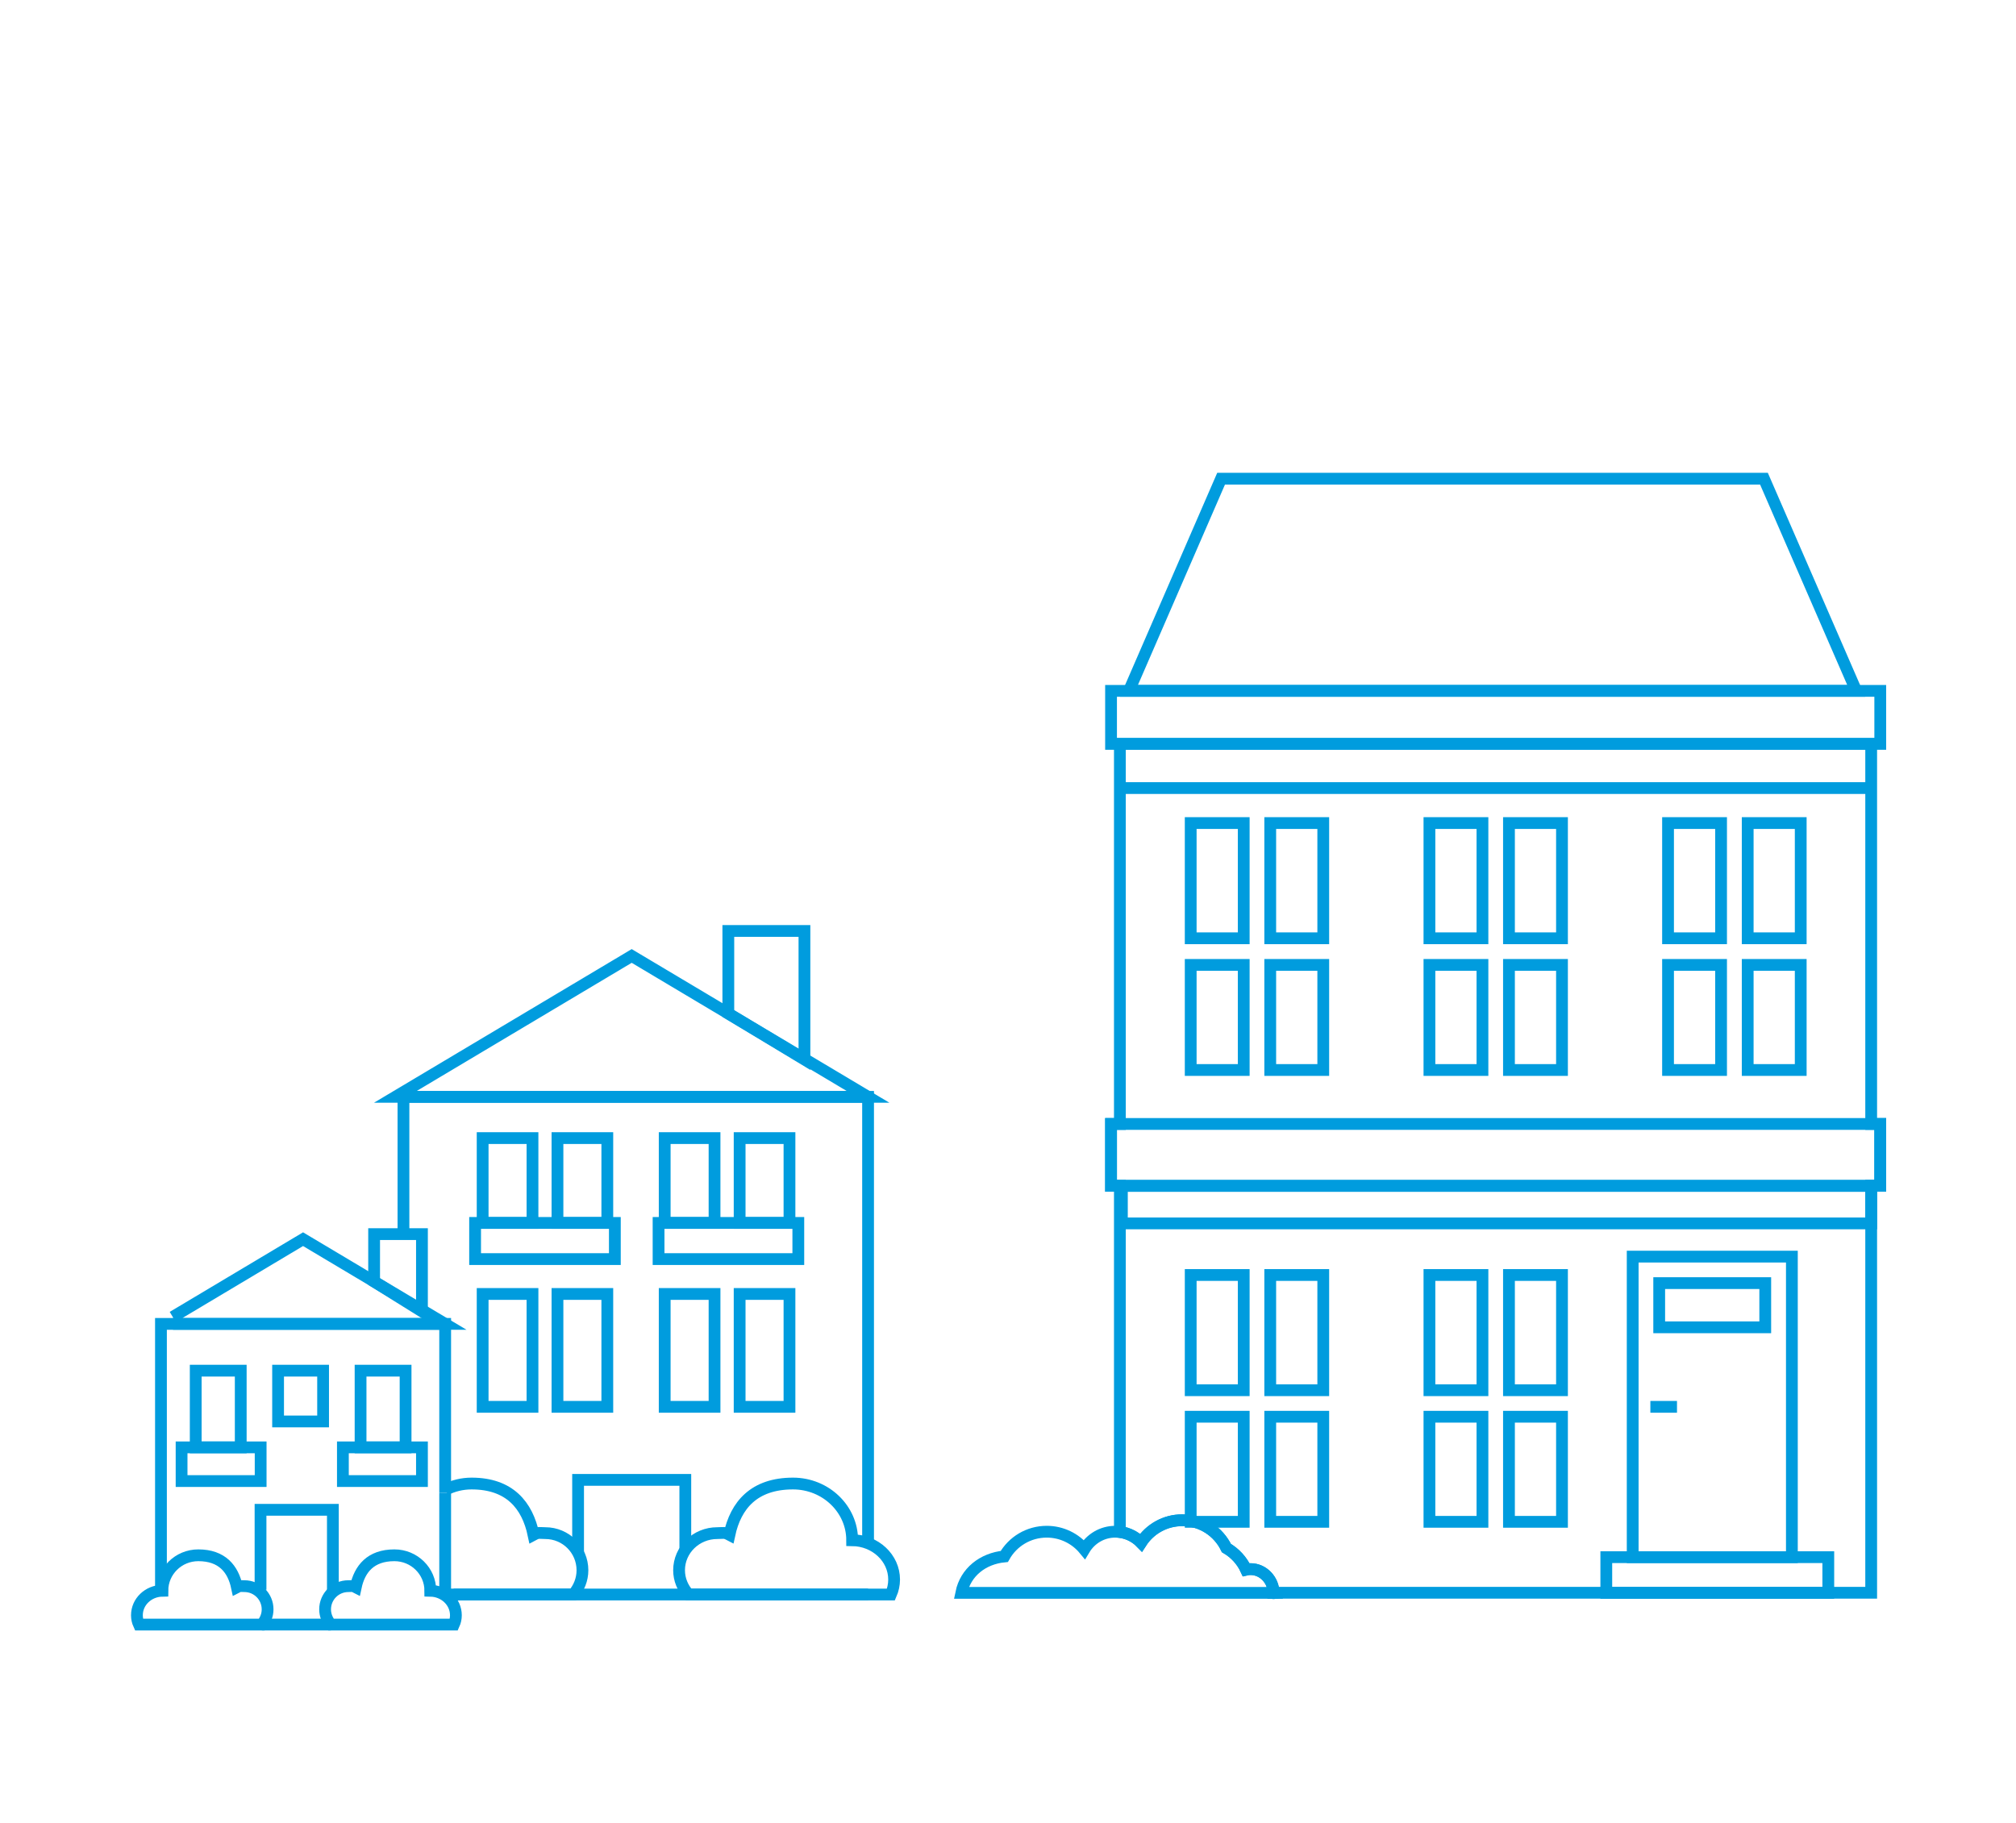 <?xml version="1.0" encoding="utf-8"?>
<!-- Generator: Adobe Illustrator 27.7.0, SVG Export Plug-In . SVG Version: 6.00 Build 0)  -->
<svg version="1.1" id="Layer_1" xmlns="http://www.w3.org/2000/svg" xmlns:xlink="http://www.w3.org/1999/xlink" x="0px" y="0px"
	 viewBox="0 0 171.09 154.74" style="enable-background:new 0 0 171.09 154.74;" xml:space="preserve">
<style type="text/css">
	.st0{fill:none;stroke:#009CDE;stroke-miterlimit:10;}
</style>
<g>
	<polyline class="st0" points="73.67,131 73.67,129.62 73.67,93.1 34.24,93.1 34.24,104.75 	"/>
	<line class="st0" x1="37.78" y1="135.34" x2="73.67" y2="135.34"/>
	<polyline class="st0" points="58.16,131.57 58.16,125.61 49.06,125.61 49.06,131.81 	"/>
	<path class="st0" d="M38.5,135.34h10.15c0.48-0.55,0.78-1.27,0.78-2.06c0-1.74-1.41-3.15-3.15-3.15c-0.52,0-0.57-0.09-1,0.14
		c-0.53-2.51-2.03-4.35-5.26-4.35c-0.8,0-1.56,0.19-2.23,0.53"/>
	<polygon class="st0" points="53.61,81.14 73.67,93.1 33.55,93.1 	"/>
	<polygon class="st0" points="68.27,89.93 68.27,79.02 61.81,79.02 61.81,86.03 	"/>
	<polyline class="st0" points="37.78,126.71 37.78,112.37 13.66,112.37 13.66,132 13.66,134.7 	"/>
	<polyline class="st0" points="37.78,134.94 37.78,133.33 37.78,128.15 37.78,126.71 	"/>
	<polyline class="st0" points="14.66,111.78 25.72,105.18 37.78,112.37 14.68,112.37 	"/>
	<polygon class="st0" points="35.81,111.31 35.81,104.75 31.75,104.75 31.75,108.78 	"/>
	<rect x="62.77" y="96.6" class="st0" width="4.23" height="7.2"/>
	<rect x="56.41" y="96.6" class="st0" width="4.23" height="7.2"/>
	<rect x="47.31" y="96.6" class="st0" width="4.23" height="7.2"/>
	<rect x="40.96" y="96.6" class="st0" width="4.23" height="7.2"/>
	<rect x="62.77" y="109.83" class="st0" width="4.23" height="9.58"/>
	<rect x="56.41" y="109.83" class="st0" width="4.23" height="9.58"/>
	<rect x="47.31" y="109.83" class="st0" width="4.23" height="9.58"/>
	<rect x="40.96" y="109.83" class="st0" width="4.23" height="9.58"/>
	<polyline class="st0" points="28.25,135.13 28.25,128.15 26.85,128.15 22.11,128.15 22.11,134.94 	"/>
	<rect x="30.6" y="116.34" class="st0" width="3.82" height="6.51"/>
	<rect x="23.6" y="116.34" class="st0" width="3.82" height="4.31"/>
	<rect x="16.61" y="116.34" class="st0" width="3.82" height="6.51"/>
	<rect x="55.89" y="103.8" class="st0" width="11.86" height="3.07"/>
	<rect x="40.32" y="103.8" class="st0" width="11.86" height="3.07"/>
	<path class="st0" d="M73.67,135.34H58.44c-0.5-0.55-0.81-1.27-0.81-2.06c0-1.74,1.45-3.15,3.24-3.15c0.54,0,0.59-0.09,1.03,0.14
		c0.54-2.51,2.09-4.35,5.4-4.35c2.77,0,5.02,2.16,5.02,4.81c0,0,0,0,0,0c1.97,0.02,3.56,1.51,3.56,3.34c0,0.45-0.1,0.88-0.27,1.27
		H73.67"/>
	<path class="st0" d="M22.22,137.89c0.3-0.35,0.49-0.79,0.49-1.29c0-1.09-0.88-1.97-1.97-1.97c-0.33,0-0.36-0.05-0.63,0.09
		c-0.33-1.56-1.27-2.71-3.28-2.71c-1.69,0-3.05,1.35-3.05,3.01v0c-1.2,0.02-2.16,0.94-2.16,2.08c0,0.28,0.06,0.55,0.17,0.79H22.22z"
		/>
	<path class="st0" d="M28.08,137.89c-0.3-0.35-0.49-0.79-0.49-1.29c0-1.09,0.88-1.97,1.97-1.97c0.32,0,0.36-0.05,0.63,0.09
		c0.33-1.56,1.27-2.71,3.28-2.71c1.69,0,3.05,1.35,3.05,3.01v0c1.2,0.02,2.17,0.94,2.17,2.08c0,0.28-0.06,0.55-0.17,0.79H28.08z"/>
	<rect x="29.1" y="122.85" class="st0" width="6.71" height="2.86"/>
	<rect x="15.41" y="122.85" class="st0" width="6.71" height="2.86"/>
	<line class="st0" x1="28.08" y1="137.89" x2="22.22" y2="137.89"/>
</g>
<g>
	<polyline class="st0" points="95.21,103.61 95.21,100.66 158.8,100.66 158.8,103.84 95.21,103.84 	"/>
	<rect x="138.56" y="106.66" class="st0" width="13.51" height="25.51"/>
	<rect x="136.32" y="132.17" class="st0" width="18.84" height="3.03"/>
	<line class="st0" x1="158.8" y1="66.89" x2="95.22" y2="66.89"/>
	<rect x="94.29" y="95.4" class="st0" width="65.28" height="5.25"/>
	<rect x="101.05" y="69.86" class="st0" width="4.5" height="9.78"/>
	<rect x="107.8" y="69.86" class="st0" width="4.5" height="9.78"/>
	<rect x="101.05" y="81.9" class="st0" width="4.5" height="8.92"/>
	<rect x="107.8" y="81.9" class="st0" width="4.5" height="8.92"/>
	<rect x="121.31" y="69.86" class="st0" width="4.5" height="9.78"/>
	<rect x="128.06" y="69.86" class="st0" width="4.5" height="9.78"/>
	<rect x="121.31" y="81.9" class="st0" width="4.5" height="8.92"/>
	<rect x="128.06" y="81.9" class="st0" width="4.5" height="8.92"/>
	<rect x="101.05" y="108.22" class="st0" width="4.5" height="9.78"/>
	<rect x="107.8" y="108.22" class="st0" width="4.5" height="9.78"/>
	<rect x="101.05" y="120.25" class="st0" width="4.5" height="8.92"/>
	<rect x="107.8" y="120.25" class="st0" width="4.5" height="8.92"/>
	<rect x="121.31" y="108.22" class="st0" width="4.5" height="9.78"/>
	<rect x="128.06" y="108.22" class="st0" width="4.5" height="9.78"/>
	<rect x="121.31" y="120.25" class="st0" width="4.5" height="8.92"/>
	<rect x="128.06" y="120.25" class="st0" width="4.5" height="8.92"/>
	<rect x="141.56" y="69.86" class="st0" width="4.5" height="9.78"/>
	<rect x="148.32" y="69.86" class="st0" width="4.5" height="9.78"/>
	<rect x="141.56" y="81.9" class="st0" width="4.5" height="8.92"/>
	<rect x="148.32" y="81.9" class="st0" width="4.5" height="8.92"/>
	<polygon class="st0" points="149.7,40.63 103.63,40.63 95.81,58.64 157.53,58.64 	"/>
	<rect x="94.29" y="58.64" class="st0" width="65.28" height="4.5"/>
	<path class="st0" d="M108.06,135.2c0.01-0.09,0.02,0.1,0.02,0c0-1.07-0.87-2.01-1.94-2.01c-0.13,0-0.27,0.01-0.39,0.04
		c-0.36-0.77-0.95-1.41-1.67-1.83c-0.67-1.39-2.09-2.36-3.75-2.36c-1.46,0-2.75,0.75-3.49,1.9c-0.55-0.57-1.33-0.93-2.19-0.93
		c-1.12,0-2.09,0.6-2.63,1.5c-0.76-0.92-1.91-1.5-3.19-1.5c-1.54,0-2.89,0.84-3.6,2.1c-1.82,0.18-3.29,1.33-3.65,3.09H108.06z"/>
	<path class="st0" d="M108.06,135.2h0.02C108.07,135.18,108.06,135.17,108.06,135.2z"/>
	<path class="st0" d="M158.8,95.4V63.14H95.04V95.4h-0.75v5.25h0.75v29.26v0.12c0.7,0.09,1.33,0.42,1.8,0.9
		c0.74-1.14,2.02-1.9,3.49-1.9c1.65,0,3.07,0.96,3.75,2.36c0.73,0.43,1.32,1.06,1.67,1.83c0.13-0.03,0.26-0.04,0.39-0.04
		c1.07,0,1.94,0.94,1.94,2.01h50.72v-34.55h0.77V95.4H158.8z"/>
	<rect x="140.81" y="108.91" class="st0" width="9" height="3.75"/>
	<line class="st0" x1="140.06" y1="119.41" x2="142.32" y2="119.41"/>
</g>
</svg>
